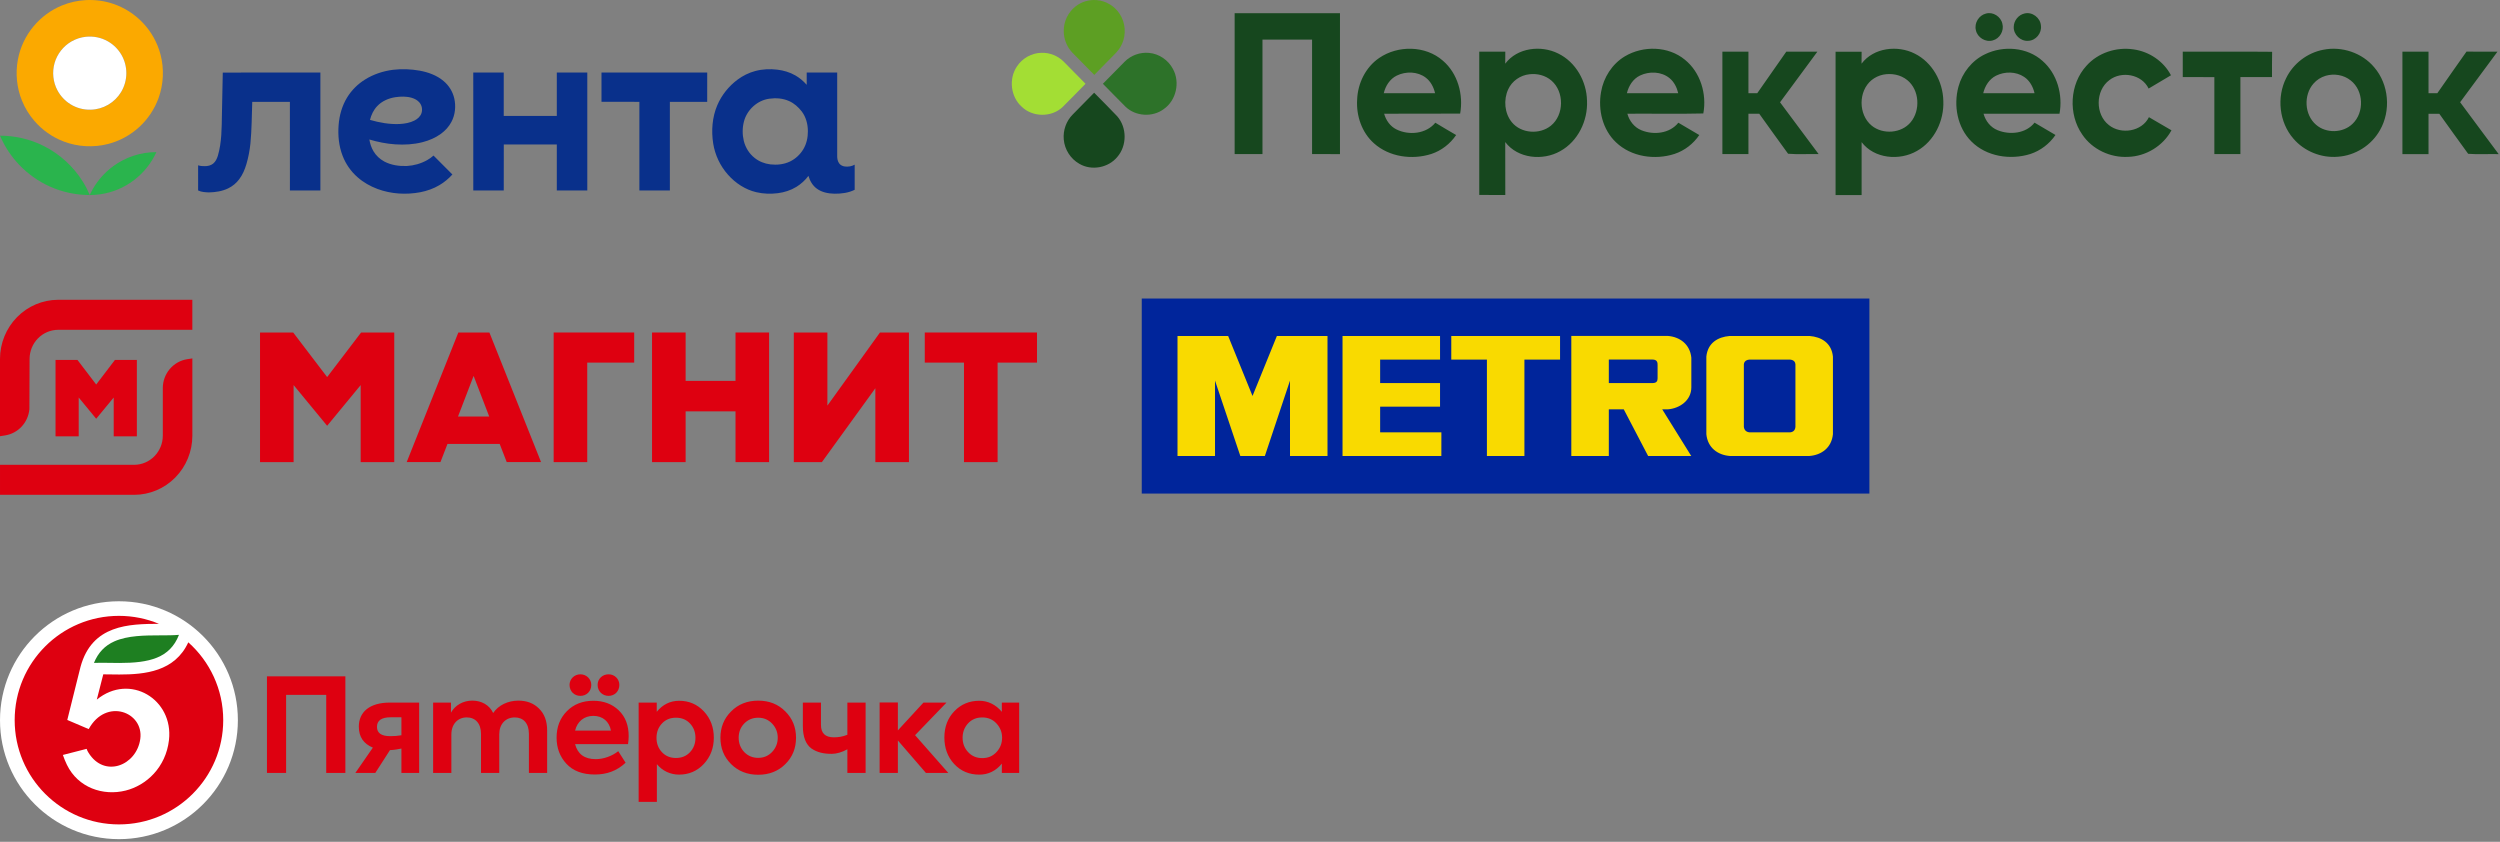 <?xml version="1.0" encoding="UTF-8"?> <svg xmlns="http://www.w3.org/2000/svg" width="395" height="133" viewBox="0 0 395 133" fill="none"><rect x="0" y="0" width="395" height="133" fill="#808080" stroke="none"/> <path d="M87.478 73.015V52.535H100.203V57.292H92.784V73.015H87.478Z" fill="#DE0010"></path> <path d="M116.212 73.015V64.994H108.329V73.015H103.023V52.535H108.329V60.178H116.212V52.535H121.518V73.015H116.212Z" fill="#DE0010"></path> <path d="M152.31 73.015V57.292H146.113V52.535H163.847V57.292H157.619V73.015H152.31Z" fill="#DE0010"></path> <path d="M138.305 73.012V61.343L129.859 73.012H125.422V52.538H130.728V64.086L139.033 52.538H143.614V73.012H138.305Z" fill="#DE0010"></path> <path d="M56.986 73.015V60.844L51.688 67.274L46.391 60.844V73.015H41.084V52.535H46.321L51.688 59.577L57.055 52.535H62.292V73.015H56.986Z" fill="#DE0010"></path> <path d="M72.365 65.812H77.296L74.831 59.391L72.365 65.812ZM80.062 73.011L78.951 70.142H70.702L69.591 73.011H64.258L72.418 52.535H77.324L85.487 73.011H80.062Z" fill="#DE0010"></path> <path d="M0 56.697C0.005 54.223 0.975 51.853 2.696 50.104C4.417 48.355 6.751 47.371 9.185 47.367H30.389V52.109H9.19C7.994 52.114 6.849 52.599 6.003 53.458C5.157 54.318 4.679 55.481 4.673 56.697L4.645 64.658C4.548 65.678 4.122 66.637 3.432 67.385C2.742 68.132 1.829 68.627 0.833 68.791L0 68.921V56.697Z" fill="#DE0010"></path> <path d="M0.001 78.183V73.441H21.206C22.402 73.435 23.548 72.949 24.393 72.09C25.239 71.23 25.717 70.066 25.723 68.851V61.295C25.729 60.199 26.118 59.141 26.821 58.309C27.524 57.478 28.495 56.927 29.56 56.756L30.393 56.629V68.851C30.388 71.324 29.419 73.695 27.697 75.444C25.976 77.193 23.643 78.178 21.208 78.183H0.001Z" fill="#DE0010"></path> <path d="M17.965 68.938V62.808L15.199 66.162L12.436 62.808V68.938H8.774V56.874H12.242L15.199 60.754L18.156 56.874H21.624V68.938H17.965Z" fill="#DE0010"></path> <path fill-rule="evenodd" clip-rule="evenodd" d="M169.98 0.983C170.898 0.266 172.088 -0.076 173.248 0.014C174.731 0.115 176.132 0.972 176.929 2.223C177.827 3.605 177.958 5.44 177.282 6.933C176.99 7.599 176.526 8.184 176.001 8.678C174.963 9.727 173.934 10.786 172.895 11.835C171.745 10.675 170.606 9.515 169.466 8.355C168.568 7.437 168.064 6.167 168.074 4.886C168.054 3.393 168.78 1.89 169.98 0.983Z" fill="#5D9F23"></path> <path fill-rule="evenodd" clip-rule="evenodd" d="M195.073 2.082C200.621 2.082 206.168 2.082 211.715 2.082C211.725 9.505 211.725 16.928 211.715 24.351C210.242 24.341 208.78 24.351 207.307 24.341C207.307 18.31 207.307 12.289 207.307 6.258C204.695 6.247 202.083 6.258 199.471 6.258C199.471 12.289 199.471 18.31 199.471 24.341C198.008 24.341 196.536 24.341 195.073 24.341C195.073 16.928 195.073 9.505 195.073 2.082ZM313.782 2.143C314.902 1.82 316.132 2.627 316.374 3.746C316.677 4.846 315.971 6.106 314.851 6.389C313.712 6.721 312.421 5.925 312.189 4.765C311.906 3.645 312.663 2.415 313.782 2.143ZM319.874 2.132C321.094 1.82 322.385 2.818 322.466 4.049C322.627 5.229 321.669 6.409 320.469 6.449C319.259 6.56 318.119 5.461 318.17 4.25C318.18 3.262 318.916 2.344 319.874 2.132ZM217.907 9.162C220.873 7.125 225.23 7.175 227.973 9.586C230.333 11.603 231.241 14.941 230.706 17.947C226.702 17.977 222.698 17.947 218.694 17.967C218.977 19.006 219.652 19.964 220.641 20.448C222.617 21.426 225.331 21.164 226.783 19.389C227.862 20.065 228.971 20.68 230.071 21.336C229.133 22.717 227.751 23.797 226.168 24.321C223.132 25.299 219.511 24.815 217.091 22.647C215.164 20.942 214.267 18.28 214.428 15.748C214.519 13.186 215.759 10.625 217.907 9.162ZM220.681 11.946C219.592 12.48 218.906 13.58 218.634 14.729C221.337 14.729 224.04 14.729 226.743 14.729C226.521 13.781 226.057 12.864 225.27 12.269C223.979 11.28 222.123 11.24 220.681 11.946ZM237.827 10.06C239.723 7.528 243.485 7.095 246.198 8.456C248.982 9.808 250.686 12.864 250.747 15.909C250.898 19.056 249.324 22.334 246.521 23.877C243.777 25.441 239.804 25.067 237.827 22.445C237.837 25.229 237.827 28.023 237.837 30.806C236.465 30.806 235.094 30.816 233.722 30.796C233.732 23.252 233.722 15.708 233.722 8.164C235.094 8.154 236.465 8.164 237.837 8.164C237.827 8.799 237.827 9.424 237.827 10.06ZM241.639 11.734C240.207 11.885 238.886 12.803 238.291 14.124C237.534 15.778 237.706 17.896 238.876 19.319C240.348 21.104 243.263 21.295 245.038 19.863C247.146 18.159 247.176 14.508 245.139 12.743C244.191 11.905 242.87 11.583 241.639 11.734ZM256.748 8.89C259.622 7.185 263.586 7.266 266.208 9.434C268.679 11.421 269.698 14.861 269.123 17.927C265.139 18.027 261.115 17.937 257.121 17.967C257.433 19.097 258.21 20.115 259.319 20.569C261.256 21.376 263.818 21.114 265.179 19.389C266.279 20.035 267.388 20.68 268.487 21.336C267.549 22.717 266.168 23.797 264.574 24.321C261.478 25.32 257.746 24.795 255.336 22.495C253.218 20.498 252.461 17.372 252.965 14.548C253.349 12.248 254.72 10.09 256.748 8.89ZM259.118 11.936C258.018 12.46 257.322 13.57 257.05 14.729C259.753 14.729 262.456 14.74 265.159 14.729C264.947 13.822 264.514 12.934 263.777 12.339C262.486 11.29 260.58 11.23 259.118 11.936ZM294.125 10.06C296.031 7.518 299.824 7.095 302.537 8.476C305.3 9.848 306.984 12.894 307.045 15.93C307.186 19.046 305.643 22.294 302.88 23.847C300.126 25.441 296.122 25.087 294.135 22.455C294.135 25.239 294.135 28.023 294.135 30.816C292.764 30.816 291.392 30.816 290.02 30.816C290.02 23.272 290.02 15.718 290.02 8.174C291.392 8.174 292.764 8.174 294.135 8.174C294.125 8.789 294.125 9.424 294.125 10.06ZM297.534 11.795C296.868 11.936 296.243 12.228 295.719 12.652C293.591 14.397 293.601 18.108 295.729 19.853C297.494 21.295 300.419 21.084 301.891 19.308C303.454 17.422 303.283 14.235 301.357 12.662C300.298 11.795 298.845 11.532 297.534 11.795ZM313.641 8.567C316.526 7.165 320.277 7.438 322.708 9.616C325.038 11.643 325.956 14.972 325.401 17.967C321.397 17.967 317.403 17.957 313.399 17.967C313.712 19.107 314.498 20.125 315.618 20.569C317.554 21.366 320.106 21.104 321.457 19.379C322.557 20.024 323.666 20.67 324.766 21.326C323.818 22.717 322.406 23.807 320.792 24.331C317.645 25.32 313.863 24.745 311.483 22.354C309.254 20.145 308.628 16.676 309.435 13.701C310.03 11.502 311.573 9.556 313.641 8.567ZM315.376 11.956C314.297 12.491 313.621 13.59 313.349 14.729C316.052 14.729 318.754 14.729 321.457 14.729C321.225 13.721 320.701 12.743 319.824 12.158C318.523 11.28 316.758 11.27 315.376 11.956ZM329.667 10.383C331.493 8.335 334.387 7.397 337.08 7.801C339.551 8.133 341.851 9.666 343.011 11.895C341.831 12.591 340.661 13.297 339.481 13.993C338.412 11.734 335.204 11.169 333.288 12.652C331.059 14.296 331.019 18.088 333.217 19.772C335.134 21.305 338.422 20.791 339.531 18.512C340.711 19.218 341.911 19.893 343.091 20.589C341.75 23.07 339.037 24.714 336.223 24.785C333.429 24.936 330.575 23.605 329.002 21.265C326.752 18.048 326.994 13.287 329.667 10.383ZM367.075 7.861C370.01 7.266 373.227 8.345 375.144 10.655C377.453 13.348 377.796 17.483 376.041 20.549C374.71 22.949 372.118 24.593 369.375 24.765C366.762 24.987 364.07 23.907 362.365 21.91C360.106 19.329 359.682 15.365 361.225 12.319C362.345 10.03 364.574 8.335 367.075 7.861ZM367.448 11.976C366.702 12.198 366.026 12.632 365.522 13.217C363.938 15.032 364.09 18.128 365.935 19.712C367.529 21.104 370.171 21.043 371.694 19.571C373.59 17.785 373.48 14.326 371.412 12.712C370.313 11.825 368.78 11.583 367.448 11.976ZM272.138 8.164C273.51 8.164 274.882 8.164 276.253 8.164C276.253 10.352 276.253 12.541 276.253 14.729C276.717 14.729 277.181 14.729 277.645 14.729C279.178 12.541 280.701 10.352 282.234 8.164C283.868 8.164 285.512 8.164 287.146 8.164C285.179 10.836 283.202 13.489 281.246 16.162C283.283 18.885 285.3 21.618 287.337 24.341C285.734 24.311 284.1 24.422 282.517 24.291C280.983 22.193 279.471 20.075 277.958 17.967C277.383 17.967 276.818 17.967 276.253 17.967C276.253 20.095 276.253 22.223 276.253 24.341C274.882 24.341 273.51 24.341 272.138 24.341C272.138 18.945 272.138 13.56 272.138 8.164ZM344.876 8.164C349.587 8.174 354.286 8.133 358.996 8.184C358.956 9.515 358.986 10.847 358.976 12.178C357.312 12.178 355.648 12.178 353.984 12.178C353.974 16.232 353.984 20.287 353.984 24.341C352.612 24.341 351.241 24.341 349.869 24.341C349.869 20.287 349.869 16.242 349.869 12.188C348.205 12.168 346.541 12.188 344.876 12.178C344.887 10.836 344.887 9.505 344.876 8.164ZM379.581 8.164C380.953 8.164 382.325 8.164 383.706 8.164C383.706 10.352 383.706 12.541 383.706 14.729C384.17 14.729 384.634 14.729 385.098 14.729C386.631 12.541 388.154 10.332 389.707 8.154C391.331 8.174 392.965 8.154 394.599 8.164C392.632 10.826 390.666 13.489 388.699 16.152C390.716 18.895 392.763 21.608 394.791 24.351C393.187 24.311 391.553 24.422 389.97 24.301C388.437 22.203 386.924 20.085 385.411 17.977C384.836 17.967 384.271 17.967 383.706 17.977C383.706 20.105 383.706 22.233 383.706 24.351C382.335 24.351 380.953 24.351 379.581 24.351C379.581 18.945 379.581 13.56 379.581 8.164ZM169.486 18.098C170.616 16.948 171.755 15.799 172.875 14.649C174.095 15.889 175.326 17.11 176.516 18.37C178.079 20.145 178.079 23.03 176.526 24.805C175.114 26.52 172.461 27.014 170.545 25.884C169.153 25.108 168.205 23.615 168.074 22.032C167.943 20.589 168.467 19.117 169.486 18.098Z" fill="#16471E"></path> <path fill-rule="evenodd" clip-rule="evenodd" d="M160.681 10.493C161.528 9.192 163.031 8.355 164.584 8.345C165.875 8.305 167.156 8.829 168.064 9.737C169.214 10.897 170.353 12.077 171.513 13.237C170.293 14.477 169.083 15.738 167.842 16.958C166.097 18.562 163.152 18.522 161.448 16.878C159.673 15.304 159.35 12.44 160.681 10.493Z" fill="#A3DE34"></path> <path fill-rule="evenodd" clip-rule="evenodd" d="M177.716 9.727C178.705 8.738 180.137 8.224 181.529 8.355C183.122 8.486 184.595 9.495 185.331 10.907C186.481 12.995 185.845 15.869 183.879 17.23C182.114 18.562 179.431 18.401 177.837 16.867C176.627 15.667 175.457 14.447 174.257 13.237C175.407 12.067 176.556 10.897 177.716 9.727Z" fill="#2D7229"></path> <path fill-rule="evenodd" clip-rule="evenodd" d="M42.179 122.128V106.865H54.569V122.128H51.543V109.784H45.205V122.128H42.179ZM63.424 113.333H61.707C60.277 113.333 59.561 113.845 59.561 114.843C59.561 115.82 60.257 116.313 61.647 116.313C62.259 116.313 62.852 116.272 63.424 116.172V113.333ZM66.227 111.006V122.128H63.424V118.271C62.882 118.372 62.306 118.499 61.613 118.519L59.293 122.128H56.143L58.911 118.127C57.458 117.514 56.695 116.457 56.695 114.803C56.695 112.536 58.349 111.006 61.623 111.006H66.227ZM85.159 111.947C86.016 112.784 86.448 113.926 86.448 115.415V122.128H83.566V115.944C83.566 114.25 82.665 113.353 81.336 113.353C79.883 113.353 78.882 114.394 78.882 116.025V122.125H75.999V115.961C75.999 114.307 75.119 113.35 73.749 113.35C72.34 113.35 71.316 114.391 71.316 116.045V122.125H68.433V111.006H71.255V112.596C71.888 111.435 73.197 110.678 74.65 110.698C76.039 110.698 77.328 111.371 77.921 112.657C78.738 111.431 80.251 110.698 81.908 110.698C83.237 110.701 84.319 111.11 85.159 111.947ZM109.023 118.844C109.596 118.231 109.883 117.478 109.883 116.58C109.883 115.683 109.596 114.927 109.023 114.314C108.451 113.701 107.714 113.397 106.793 113.397C105.893 113.397 105.156 113.705 104.587 114.314C104.015 114.927 103.727 115.68 103.727 116.58C103.727 117.478 104.015 118.234 104.587 118.844C105.16 119.456 105.896 119.761 106.793 119.761C107.714 119.761 108.451 119.456 109.023 118.844ZM111.229 112.416C112.271 113.537 112.783 114.927 112.783 116.557C112.783 118.191 112.25 119.577 111.209 120.698C110.168 121.82 108.859 122.389 107.282 122.389C105.913 122.389 104.647 121.793 103.787 120.735V126.694H100.904V111.006H103.767V112.466C104.681 111.328 105.893 110.722 107.306 110.722C108.879 110.722 110.188 111.294 111.229 112.416ZM119.797 119.741C120.674 119.741 121.39 119.433 121.983 118.824C122.575 118.191 122.883 117.437 122.883 116.56C122.883 115.683 122.575 114.927 121.983 114.317C121.39 113.705 120.674 113.4 119.797 113.4C118.916 113.4 118.18 113.705 117.587 114.317C116.994 114.93 116.71 115.683 116.71 116.56C116.71 117.437 116.998 118.194 117.587 118.824C118.183 119.436 118.919 119.741 119.797 119.741ZM115.505 112.416C116.629 111.274 118.062 110.701 119.8 110.701C121.538 110.701 122.967 111.271 124.095 112.416C125.22 113.537 125.773 114.927 125.773 116.557C125.773 118.211 125.22 119.597 124.095 120.718C122.97 121.84 121.538 122.412 119.8 122.412C118.062 122.412 116.633 121.84 115.505 120.718C114.38 119.597 113.827 118.207 113.827 116.557C113.827 114.927 114.38 113.537 115.505 112.416ZM133.885 111.006H136.767V122.128H133.885V118.385C133.041 118.867 132.127 119.108 131.411 119.108C130.081 119.108 129.1 118.864 128.22 118.271C127.343 117.638 126.851 116.457 126.851 114.739V111.006H129.713V114.538C129.713 115.844 130.386 116.497 131.739 116.497C132.495 116.497 133.141 116.393 133.885 116.095V111.006ZM146.299 122.128L141.863 116.992V122.128H138.98V110.989H141.863V115.402L145.91 111.006H149.55L144.581 116.159L149.837 122.128H146.299Z" fill="#DE0010"></path> <path fill-rule="evenodd" clip-rule="evenodd" d="M157.431 114.294C156.838 113.661 156.101 113.356 155.201 113.356C154.28 113.356 153.544 113.661 152.951 114.294C152.379 114.926 152.091 115.68 152.091 116.557C152.091 117.454 152.379 118.211 152.971 118.843C153.564 119.476 154.3 119.781 155.201 119.781C156.101 119.781 156.838 119.476 157.431 118.843C158.023 118.211 158.331 117.454 158.331 116.557C158.331 115.68 158.023 114.926 157.431 114.294ZM158.291 111.006H161.03V122.128H158.291V120.658C157.333 121.816 156.145 122.392 154.732 122.392C153.139 122.392 151.809 121.84 150.765 120.718C149.724 119.597 149.211 118.187 149.211 116.517C149.211 114.843 149.744 113.457 150.785 112.375C151.829 111.274 153.159 110.721 154.732 110.721C156.122 110.721 157.35 111.351 158.291 112.466V111.006ZM94.423 108.214C94.423 107.256 95.179 106.54 96.16 106.54C97.121 106.54 97.858 107.296 97.858 108.214C97.858 109.215 97.121 109.948 96.16 109.948C95.179 109.948 94.423 109.211 94.423 108.214ZM90.864 115.435H96.529C96.264 113.986 95.22 113.108 93.746 113.108C92.297 113.108 91.212 113.986 90.864 115.435ZM91.704 106.54C92.665 106.54 93.422 107.296 93.422 108.214C93.422 109.215 92.685 109.948 91.704 109.948C90.723 109.948 89.987 109.215 89.987 108.214C89.987 107.293 90.743 106.54 91.704 106.54ZM99.227 117.578H90.864C91.272 119.148 92.357 119.945 94.115 119.945C95.32 119.945 96.662 119.493 97.684 118.689L98.845 120.511C97.439 121.826 95.836 122.372 93.994 122.372C92.029 122.372 90.539 121.803 89.495 120.678C88.453 119.556 87.941 118.167 87.941 116.557C87.941 114.863 88.474 113.477 89.558 112.375C90.643 111.274 92.032 110.721 93.75 110.721C95.367 110.721 96.713 111.23 97.757 112.231C98.802 113.232 99.331 114.578 99.331 116.312C99.331 116.701 99.291 117.129 99.227 117.578Z" fill="#DE0010"></path> <path d="M18.793 132.585C29.171 132.585 37.585 124.171 37.585 113.793C37.585 103.414 29.171 95 18.793 95C8.414 95 0 103.414 0 113.793C0 124.171 8.414 132.585 18.793 132.585Z" fill="white"></path> <path fill-rule="evenodd" clip-rule="evenodd" d="M28.278 100.306C26.845 103.986 23.578 104.749 18.847 104.749C18.338 104.749 17.836 104.742 17.35 104.732C16.882 104.725 16.436 104.719 16.001 104.719C15.616 104.719 15.224 104.722 14.843 104.739C15.506 103.112 16.564 102.007 18.067 101.337C20.166 100.403 22.895 100.393 25.302 100.386C26.353 100.386 27.357 100.383 28.278 100.306Z" fill="#1E7F21"></path> <path fill-rule="evenodd" clip-rule="evenodd" d="M29.751 101.488C27.628 106.108 22.901 106.573 18.847 106.573C17.956 106.573 17.106 106.553 16.316 106.546L15.295 110.537C20.524 106.275 27.438 110.5 26.698 116.932C26.199 121.264 23.112 124.096 19.845 124.91C16.286 125.797 12.342 124.468 10.574 120.842C10.387 120.46 10.059 119.69 9.935 119.282L13.688 118.318C13.755 118.535 13.865 118.743 13.986 118.934C16.497 122.985 21.589 120.959 22.165 116.754C22.751 112.479 16.748 110.199 14.016 115.197L10.688 113.778L10.631 113.751L12.235 107.306C12.335 106.848 12.667 105.569 12.724 105.358C14.538 98.686 20.407 98.582 25.114 98.565C23.169 97.755 21.033 97.306 18.793 97.306C9.694 97.306 2.318 104.682 2.318 113.781C2.318 122.881 9.694 130.256 18.793 130.256C27.893 130.256 35.269 122.881 35.269 113.781C35.269 108.893 33.136 104.504 29.751 101.488Z" fill="#DE0010"></path> <rect x="180.397" y="47.168" width="114.968" height="30.816" fill="#00259B"></rect> <path fill-rule="evenodd" clip-rule="evenodd" d="M199.849 72.047L203.82 60.136V72.047H209.745V53.083H201.748L197.898 62.563L194.047 53.083H186.046V72.047H191.972V60.136L195.971 72.047M263.541 64.674C265.388 64.526 267.232 63.267 267.232 61.199V56.933V56.517C267.016 54.382 265.412 53.226 263.513 53.075H248.267V72.043H254.193V64.67H256.552L260.402 72.043H267.216L262.629 64.67H263.541V64.674ZM261.898 59.756C261.898 60.168 261.794 60.528 261.058 60.528H254.193V56.805H261.066C261.902 56.805 261.898 57.353 261.898 57.693V59.756ZM227.527 56.817V53.083H212.12V72.047L227.735 72.043L227.739 68.313H218.062V64.254H227.527V60.528H218.062V56.817H227.527ZM234.932 56.817H229.302V53.083H246.488V56.817H240.858V72.047H234.932V56.817ZM285.901 53.083H273.305C271.414 53.234 269.815 54.194 269.603 56.341V68.609C269.815 70.756 271.414 71.891 273.305 72.043H285.901C287.792 71.891 289.391 70.752 289.603 68.609V56.341C289.387 54.194 287.792 53.234 285.901 53.083ZM283.678 67.465C283.65 67.677 283.57 68.241 282.838 68.313H276.42C275.689 68.241 275.557 67.677 275.529 67.465V57.557C275.557 57.345 275.657 56.889 276.388 56.817H282.842C283.574 56.889 283.65 57.345 283.678 57.557V67.465Z" fill="#F9DA00"></path> <path fill-rule="evenodd" clip-rule="evenodd" d="M95.036 11.46C100.604 11.46 106.172 11.46 111.74 11.46C111.74 13.004 111.742 14.547 111.737 16.09C109.771 16.087 107.805 16.09 105.839 16.09C105.839 20.759 105.839 25.427 105.839 30.096C104.234 30.096 102.629 30.096 101.024 30.096C101.019 25.427 101.024 20.759 101.024 16.09C99.027 16.087 97.03 16.09 95.036 16.087C95.036 14.544 95.036 13.004 95.036 11.46ZM74.776 11.46C76.381 11.46 77.986 11.46 79.59 11.46C79.59 13.746 79.593 16.031 79.59 18.317C82.385 18.325 85.181 18.317 87.976 18.319C87.976 16.034 87.976 13.748 87.976 11.46C89.581 11.46 91.185 11.46 92.793 11.46C92.793 17.672 92.793 23.881 92.793 30.093C91.188 30.093 89.581 30.093 87.976 30.093C87.976 27.674 87.976 25.254 87.976 22.831C85.183 22.828 82.391 22.837 79.599 22.828C79.585 25.251 79.599 27.671 79.593 30.093C77.988 30.093 76.384 30.093 74.779 30.093C74.776 23.881 74.776 17.672 74.776 11.46ZM35.199 11.466C40.339 11.457 45.481 11.463 50.62 11.463C50.62 17.675 50.62 23.884 50.62 30.096C49.015 30.096 47.41 30.096 45.806 30.096C45.803 25.427 45.806 20.759 45.803 16.09C43.82 16.09 41.837 16.09 39.854 16.09C39.776 18.286 39.781 20.487 39.566 22.674C39.453 23.769 39.249 24.856 38.938 25.912C38.689 26.763 38.339 27.601 37.801 28.312C37.35 28.923 36.751 29.418 36.07 29.752C35.124 30.214 34.059 30.379 33.015 30.399C32.435 30.379 31.83 30.354 31.301 30.091C31.303 28.766 31.301 27.441 31.303 26.116C31.642 26.237 32.004 26.256 32.359 26.251C32.821 26.256 33.309 26.153 33.676 25.853C34.054 25.545 34.269 25.089 34.415 24.632C35.048 22.492 35.023 20.241 35.065 18.034C35.112 15.843 35.166 13.653 35.199 11.466ZM121.548 15.597C119.657 15.852 118.03 17.347 117.546 19.185C117.282 20.19 117.279 21.266 117.523 22.277C117.784 23.321 118.383 24.285 119.229 24.951C119.937 25.52 120.811 25.864 121.71 25.971C122.758 26.094 123.858 25.979 124.816 25.52C125.687 25.1 126.424 24.414 126.922 23.585C127.443 22.722 127.656 21.703 127.645 20.706C127.639 19.61 127.345 18.49 126.676 17.608C126.146 16.922 125.48 16.325 124.685 15.972C123.713 15.53 122.601 15.448 121.548 15.597ZM119.307 11.228C120.45 10.917 121.654 10.867 122.828 11.007C123.822 11.127 124.799 11.418 125.67 11.92C126.348 12.306 126.947 12.819 127.46 13.404C127.46 12.754 127.46 12.107 127.46 11.457C129.065 11.457 130.672 11.457 132.277 11.457C132.277 15.815 132.277 20.173 132.277 24.531C132.26 24.965 132.316 25.427 132.571 25.791C132.784 26.1 133.148 26.27 133.515 26.31C134.036 26.369 134.585 26.282 135.039 26.016C135.039 27.34 135.036 28.665 135.039 29.987C134.058 30.48 132.944 30.614 131.86 30.606C130.882 30.586 129.86 30.399 129.059 29.805C128.39 29.32 127.959 28.573 127.734 27.786C127.214 28.48 126.561 29.077 125.822 29.53C124.931 30.074 123.92 30.396 122.889 30.525C121.766 30.665 120.615 30.631 119.509 30.371C117.761 29.967 116.201 28.937 115.022 27.604C113.793 26.226 112.972 24.489 112.684 22.666C112.37 20.649 112.527 18.526 113.328 16.636C114.014 15.023 115.151 13.606 116.56 12.564C117.38 11.959 118.316 11.494 119.307 11.228ZM62.517 15.348C61.433 15.507 60.358 15.956 59.599 16.768C59.025 17.367 58.655 18.14 58.459 18.944C59.971 19.378 61.545 19.664 63.125 19.594C63.94 19.549 64.769 19.412 65.5 19.036C65.973 18.793 66.407 18.412 66.587 17.899C66.788 17.328 66.668 16.65 66.27 16.191C65.962 15.829 65.531 15.6 65.085 15.463C64.254 15.213 63.369 15.23 62.517 15.348ZM62.114 11.026C63.506 10.858 64.92 10.923 66.301 11.161C67.668 11.413 69.032 11.903 70.102 12.819C70.933 13.516 71.536 14.485 71.774 15.547C72.056 16.787 71.925 18.14 71.32 19.269C70.928 20.014 70.345 20.644 69.67 21.14C68.802 21.775 67.797 22.198 66.758 22.464C65.36 22.823 63.901 22.904 62.464 22.809C61.069 22.716 59.691 22.439 58.355 22.039C58.468 22.694 58.672 23.338 59.016 23.907C59.42 24.59 60.025 25.147 60.725 25.523C61.812 26.097 63.069 26.273 64.284 26.228C65.399 26.164 66.505 25.85 67.48 25.304C67.841 25.1 68.189 24.864 68.494 24.579C69.497 25.567 70.474 26.578 71.477 27.567C70.88 28.231 70.186 28.808 69.415 29.259C68.488 29.808 67.46 30.166 66.405 30.373C64.164 30.794 61.803 30.656 59.658 29.861C58.501 29.432 57.409 28.814 56.485 27.996C55.448 27.085 54.636 25.926 54.14 24.638C53.535 23.086 53.37 21.389 53.502 19.736C53.62 18.213 54.048 16.703 54.849 15.395C55.549 14.247 56.532 13.278 57.672 12.567C59.011 11.729 60.548 11.222 62.114 11.026Z" fill="#09308B"></path> <path fill-rule="evenodd" clip-rule="evenodd" d="M13.555 0.017C15.017 -0.061 16.499 0.135 17.885 0.605C19.672 1.207 21.305 2.258 22.596 3.633C23.912 5.025 24.873 6.75 25.358 8.601C25.954 10.859 25.848 13.295 25.052 15.491C24.425 17.227 23.372 18.81 22.011 20.059C20.619 21.344 18.908 22.28 17.073 22.748C14.771 23.341 12.281 23.207 10.06 22.355C8.273 21.675 6.66 20.538 5.417 19.087C4.607 18.146 3.949 17.076 3.481 15.925C2.641 13.878 2.417 11.584 2.826 9.411C3.184 7.481 4.053 5.652 5.313 4.148C6.509 2.717 8.049 1.58 9.774 0.871C10.973 0.376 12.259 0.087 13.555 0.017ZM13.586 5.809C12.78 5.89 11.993 6.145 11.292 6.551C10.015 7.285 9.038 8.526 8.632 9.946C8.214 11.377 8.374 12.97 9.083 14.284C9.559 15.177 10.273 15.939 11.133 16.471C12.082 17.065 13.211 17.37 14.331 17.337C15.303 17.314 16.269 17.043 17.107 16.547C17.941 16.059 18.647 15.357 19.146 14.53C19.681 13.643 19.963 12.606 19.966 11.57C19.969 10.539 19.692 9.509 19.165 8.621C18.653 7.75 17.905 7.019 17.026 6.523C15.986 5.932 14.768 5.686 13.586 5.809Z" fill="#FBA900"></path> <path fill-rule="evenodd" clip-rule="evenodd" d="M13.586 5.808C14.768 5.685 15.989 5.932 17.023 6.52C17.905 7.015 18.65 7.746 19.163 8.617C19.689 9.505 19.966 10.536 19.963 11.566C19.961 12.603 19.678 13.639 19.143 14.527C18.647 15.356 17.939 16.056 17.104 16.543C16.267 17.036 15.3 17.311 14.329 17.333C13.208 17.367 12.079 17.061 11.13 16.468C10.27 15.936 9.556 15.171 9.08 14.28C8.371 12.967 8.212 11.373 8.629 9.942C9.035 8.525 10.013 7.284 11.29 6.55C11.993 6.144 12.78 5.889 13.586 5.808Z" fill="white"></path> <path fill-rule="evenodd" clip-rule="evenodd" d="M0 21.437C2.372 21.434 4.744 21.983 6.867 23.045C9.416 24.308 11.598 26.296 13.096 28.713C13.508 29.369 13.858 30.058 14.172 30.763C14.155 30.78 14.141 30.797 14.127 30.817C11.959 30.811 9.794 30.343 7.822 29.447C6.022 28.632 4.383 27.461 3.022 26.03C1.748 24.694 0.72 23.131 0 21.437ZM17.885 26.26C19.846 24.817 22.274 24.022 24.708 24.036C23.932 25.759 22.716 27.276 21.221 28.428C19.664 29.626 17.799 30.419 15.852 30.696C15.303 30.777 14.746 30.814 14.191 30.817C14.211 30.716 14.264 30.632 14.306 30.539C15.127 28.851 16.367 27.369 17.885 26.26Z" fill="#2AB44D"></path> </svg> 